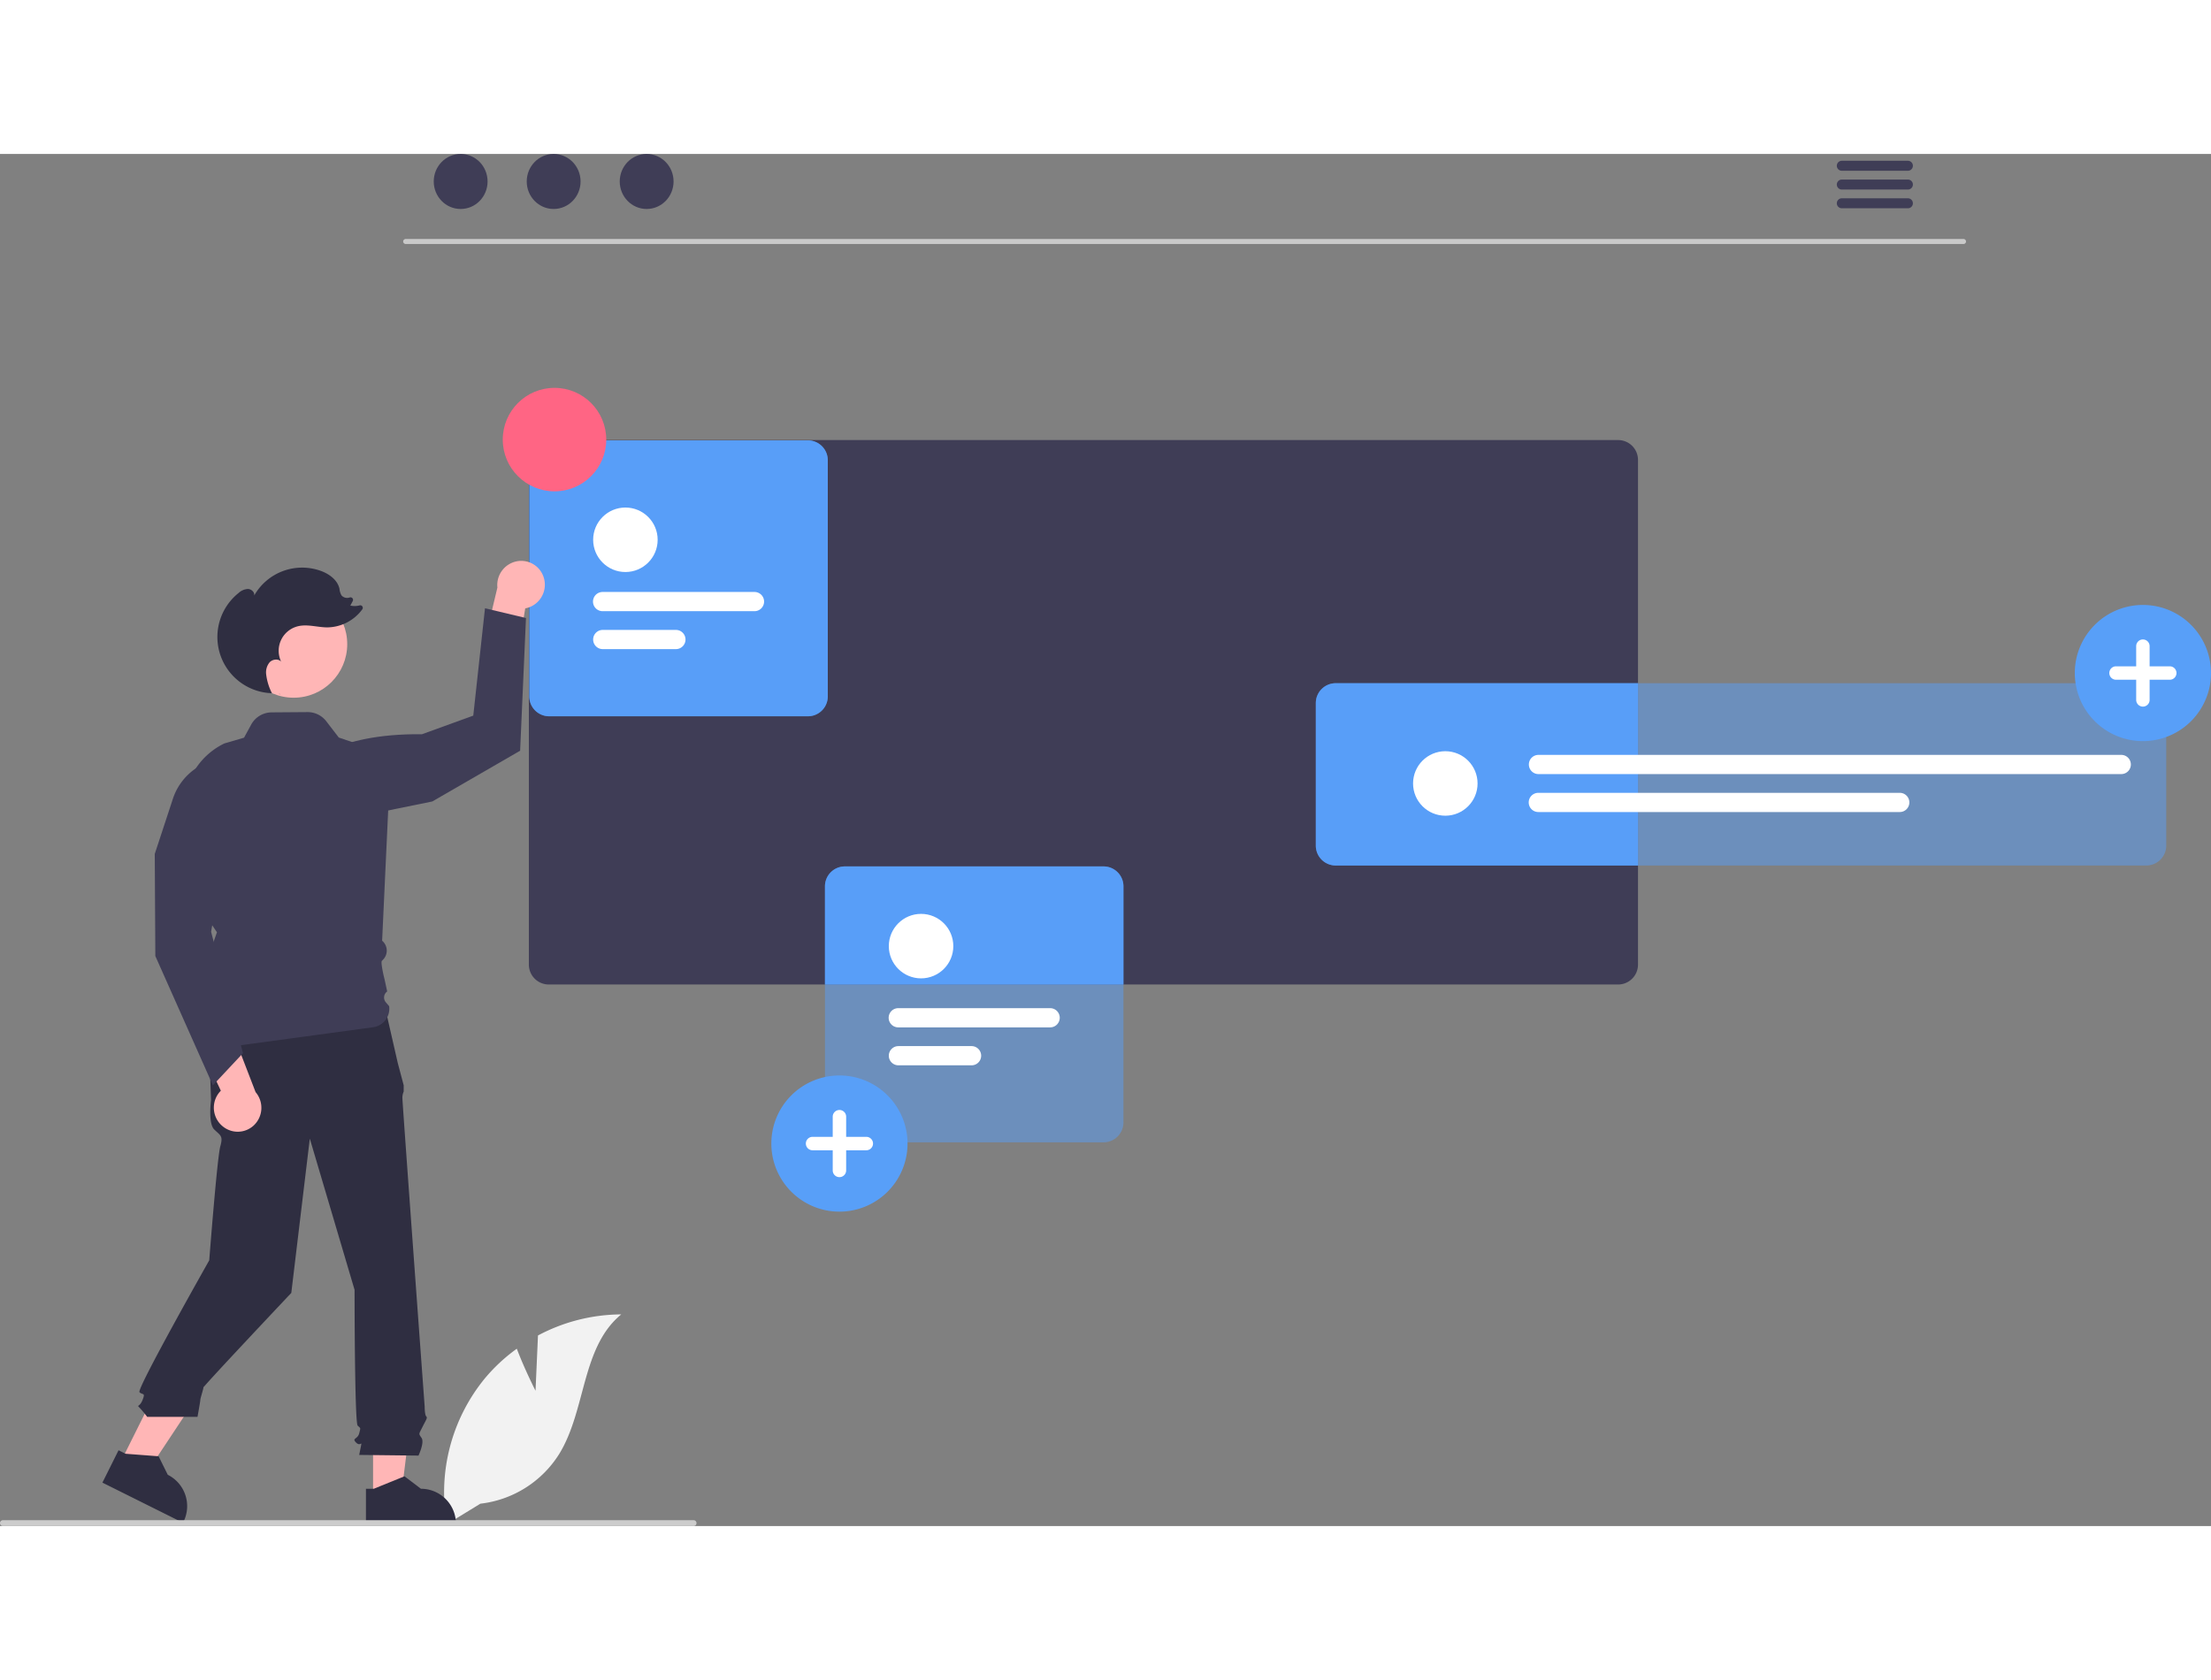 <svg data-v-533b1434="" xmlns="http://www.w3.org/2000/svg" width="500" height="380" viewBox="0 0 897.318 556.975"><rect x="0" y="0" width="897.318" height="556.975" fill="#808080" stroke="none"/><path fill="#f2f2f2" d="m217.339 502.047.998-22.434a72.46 72.46 0 0 1 33.795-8.555c-16.231 13.27-14.203 38.85-25.207 56.696a43.58 43.58 0 0 1-31.96 20.14l-13.583 8.317a73.03 73.03 0 0 1 15.393-59.18 70.5 70.5 0 0 1 12.965-12.045c3.253 8.578 7.599 17.06 7.599 17.06"></path><path fill="#cacaca" d="M796.921 36.552H164.598a1.016 1.016 0 0 1 0-2.03h632.324a1.016 1.016 0 0 1 0 2.03"></path><ellipse cx="186.953" cy="11.169" fill="#3f3d56" rx="10.925" ry="11.169"></ellipse><ellipse cx="224.695" cy="11.169" fill="#3f3d56" rx="10.925" ry="11.169"></ellipse><ellipse cx="262.437" cy="11.169" fill="#3f3d56" rx="10.925" ry="11.169"></ellipse><path fill="#3f3d56" d="M774.304 2.768h-26.81a2.03 2.03 0 0 0 0 4.06h26.81a2.03 2.03 0 0 0 0-4.06m0 7.62h-26.81a2.03 2.03 0 0 0 0 4.06h26.81a2.03 2.03 0 0 0 0-4.06m0 7.61h-26.81a2.03 2.03 0 0 0 0 4.06h26.81a2.03 2.03 0 0 0 0-4.06m-117.591 98.143h-434.01a8.07 8.07 0 0 0-8.07 8.06v204.87a8.08 8.08 0 0 0 8.07 8.07h434.01a8.077 8.077 0 0 0 8.06-8.07v-204.87a8.07 8.07 0 0 0-8.06-8.06"></path><path fill="#589ff8" d="M542.073 214.842a8.07 8.07 0 0 0-8.06 8.06v57.87a8.077 8.077 0 0 0 8.06 8.07h122.7v-74Z"></path><path fill="#589ff8" d="M871.088 288.837h-329.01a8.076 8.076 0 0 1-8.067-8.066v-57.868a8.075 8.075 0 0 1 8.067-8.066h329.01a8.075 8.075 0 0 1 8.066 8.066v57.868a8.076 8.076 0 0 1-8.066 8.066" opacity=".5"></path><circle cx="586.571" cy="255.537" r="13.089" fill="#fff"></circle><path fill="#fff" d="M860.894 251.734H624.38a3.898 3.898 0 1 1 0-7.796h236.514a3.898 3.898 0 1 1 0 7.796m-89.831 15.401H624.38a3.898 3.898 0 1 1 0-7.795h146.683a3.898 3.898 0 0 1 0 7.795"></path><path fill="#ffb6b6" d="m151.406 545.537 11.328-.001 5.389-43.693h-16.719z"></path><path fill="#2f2e41" d="M148.517 541.838h3.188l12.449-5.062 6.671 5.061h.001a14.22 14.22 0 0 1 14.217 14.217v.462l-36.526.001Z"></path><path fill="#ffb6b6" d="m49.051 530.809 10.139 5.053 24.314-36.701-14.963-7.458z"></path><path fill="#2f2e41" d="m48.115 526.21 2.854 1.422 13.4 1.022 3.712 7.507h.001a14.22 14.22 0 0 1 6.382 19.066l-.206.413-32.69-16.292Zm108.31-179.114-72.026 1.88 1.253 35.073s-1.253 9.395 1.252 11.9 3.758 2.505 2.506 6.89-4.491 46.273-4.491 46.273-29.562 52.27-28.31 53.522 2.506 0 1.253 3.132-2.505 1.879-1.252 3.132a46 46 0 0 1 3.131 3.757h20.416s1.142-6.263 1.142-6.889 1.252-4.384 1.252-5.01 35.67-38.418 35.67-38.418l7.515-62.631 18.163 61.378s0 53.863 1.253 55.116 1.252.626.626 3.132-3.132 1.878-1.253 3.757 2.505-1.252 1.88 1.88l-.627 3.13 24.062.27s2.506-5.28 1.253-7.159-1.178-1.366.35-4.44 2.155-3.702 1.529-4.328-.626-3.958-.626-3.958-9.031-123.183-9.031-125.062a6.25 6.25 0 0 1 .52-2.818v-2.55l-2.4-9.038Z"></path><path fill="#589ff8" d="M869.68 238.348a27.638 27.638 0 1 1 27.638-27.638 27.64 27.64 0 0 1-27.638 27.638"></path><path fill="#fff" d="M880.586 207.984h-8.18v-8.18a2.726 2.726 0 0 0-5.452 0v8.18h-8.179a2.726 2.726 0 1 0 0 5.452h8.18v8.18a2.726 2.726 0 0 0 5.452 0v-8.18h8.179a2.726 2.726 0 1 0 0-5.452"></path><path fill="#589ff8" d="M447.883 289.212h-105.01a8.08 8.08 0 0 0-8.07 8.07v39.86h121.14v-39.86a8.077 8.077 0 0 0-8.06-8.07"></path><path fill="#589ff8" d="M447.88 401.212H342.87a8.076 8.076 0 0 1-8.067-8.067v-95.867a8.075 8.075 0 0 1 8.067-8.067h105.01a8.075 8.075 0 0 1 8.066 8.067v95.867a8.076 8.076 0 0 1-8.066 8.067" opacity=".5"></path><circle cx="373.808" cy="321.563" r="13.089" fill="#fff"></circle><path fill="#fff" d="M426.131 354.547h-61.514a3.898 3.898 0 1 1 0-7.795h61.514a3.898 3.898 0 1 1 0 7.795M394.3 369.95h-29.683a3.898 3.898 0 0 1 0-7.797H394.3a3.898 3.898 0 0 1 0 7.796"></path><path fill="#589ff8" d="M340.68 429.348a27.638 27.638 0 1 1 27.638-27.638 27.64 27.64 0 0 1-27.638 27.638"></path><path fill="#fff" d="M351.586 398.984h-8.18v-8.18a2.726 2.726 0 1 0-5.452 0v8.18h-8.179a2.726 2.726 0 1 0 0 5.452h8.18v8.18a2.726 2.726 0 1 0 5.452 0v-8.18h8.179a2.726 2.726 0 1 0 0-5.452"></path><path fill="#589ff8" d="M327.887 228.266h-105.01a8.076 8.076 0 0 1-8.067-8.066v-95.867a8.075 8.075 0 0 1 8.067-8.067h105.01a8.075 8.075 0 0 1 8.066 8.067V220.2a8.076 8.076 0 0 1-8.066 8.066"></path><circle cx="253.816" cy="156.618" r="13.089" fill="#589ff8"></circle><path fill="#589ff8" d="M306.139 185.602h-61.514a3.898 3.898 0 1 1 0-7.795h61.514a3.898 3.898 0 1 1 0 7.795m-31.831 15.402h-29.683a3.898 3.898 0 1 1 0-7.796h29.683a3.898 3.898 0 1 1 0 7.796"></path><path fill="#589ff8" d="M327.887 228.266h-105.01a8.076 8.076 0 0 1-8.067-8.066v-95.867a8.075 8.075 0 0 1 8.067-8.067h105.01a8.075 8.075 0 0 1 8.066 8.067V220.2a8.076 8.076 0 0 1-8.066 8.066" opacity=".5"></path><circle cx="253.816" cy="156.618" r="13.089" fill="#fff"></circle><path fill="#fff" d="M306.139 185.602h-61.514a3.898 3.898 0 1 1 0-7.795h61.514a3.898 3.898 0 1 1 0 7.795m-31.831 15.402h-29.683a3.898 3.898 0 1 1 0-7.796h29.683a3.898 3.898 0 1 1 0 7.796"></path><circle cx="225.043" cy="115.951" r="21" fill="#ff6584"></circle><path fill="#ccc" d="M282.67 555.785a1.186 1.186 0 0 1-1.19 1.19H1.19a1.19 1.19 0 0 1 0-2.38h280.29a1.187 1.187 0 0 1 1.19 1.19"></path><path fill="#ffb6b6" d="M220.555 171.576a9.77 9.77 0 0 1-5.759 12.435 9.6 9.6 0 0 1-1.635.451l-5.547 33.96-13.01-12.013 7.262-30.407a9.806 9.806 0 0 1 8.59-10.76 9.55 9.55 0 0 1 10.099 6.334"></path><path fill="#3f3d56" d="M124.54 248.524s10.098-13.341 46.74-12.976l20.797-7.556 4.753-43.57 16.636 3.96-2.377 53.87-35.648 20.596-46.739 9.506Z"></path><circle cx="119.175" cy="198.983" r="21.747" fill="#ffb6b6" data-name="ab6171fa-7d69-4734-b81c-8dff60f9761b"></circle><path fill="#3f3d56" d="M82.367 363.878a.4.4 0 0 1-.114-.016c-.401-.112-.719-.2.73-12.73l1.564-9.903-1.526-8.744-2.568-2.568 4.127-4.127 3.463-9.838-5.993-8.88-6.875-36.317a28.97 28.97 0 0 1 15.91-31.478l7.958-2.325 2.896-5.31a9.52 9.52 0 0 1 8.286-4.962l14.573-.11a9.52 9.52 0 0 1 7.617 3.716l5.084 6.609 21.082 7.161-3.495 75.322a5.233 5.233 0 0 1 .359 7.695c-.22.221-.393.401-.5.52-.356.505.31 4.275 1.134 7.475l1.056 4.902a3.013 3.013 0 0 0-.548 4.398l1.347 1.59a7.6 7.6 0 0 1-6.508 8.536c-19.267 2.622-68.958 9.384-69.059 9.384"></path><path fill="#2f2e41" d="M113.612 219.665q-.14-.307-.278-.615c.036 0 .07.006.106.007Zm-16.789-41.441a6.05 6.05 0 0 1 3.792-1.64c1.406.046 2.832 1.316 2.54 2.693a22.35 22.35 0 0 1 26.896-10.085c3.495 1.233 6.922 3.7 7.725 7.318a6.6 6.6 0 0 0 .83 2.702 3.08 3.08 0 0 0 3.283.832l.034-.01a1.028 1.028 0 0 1 1.242 1.45l-.989 1.844a7.9 7.9 0 0 0 3.776-.08 1.027 1.027 0 0 1 1.09 1.598 17.9 17.9 0 0 1-14.269 7.334c-3.951-.024-7.943-1.386-11.789-.477a10.24 10.24 0 0 0-6.887 14.375c-1.182-1.292-3.466-.986-4.674.28a6.4 6.4 0 0 0-1.4 4.906 22.8 22.8 0 0 0 2.337 7.638 22.836 22.836 0 0 1-13.537-40.678"></path><path fill="#ffb6b6" d="M90.84 395.068a9.77 9.77 0 0 1-2.303-13.509 9.6 9.6 0 0 1 1.092-1.298l-14.675-31.123 17.527 2.525 11.249 29.167a9.806 9.806 0 0 1-.98 13.733 9.55 9.55 0 0 1-11.91.505"></path><path fill="#3f3d56" d="m86.395 378.074-23.352-52.483-.234-41.452 7.361-22.39a23.925 23.925 0 0 1 30.828-15.04l.162.058.068.158c.272.635 6.446 15.907-11.867 47.323l-3.686 21.496 12.933 49.274Z"></path></svg>